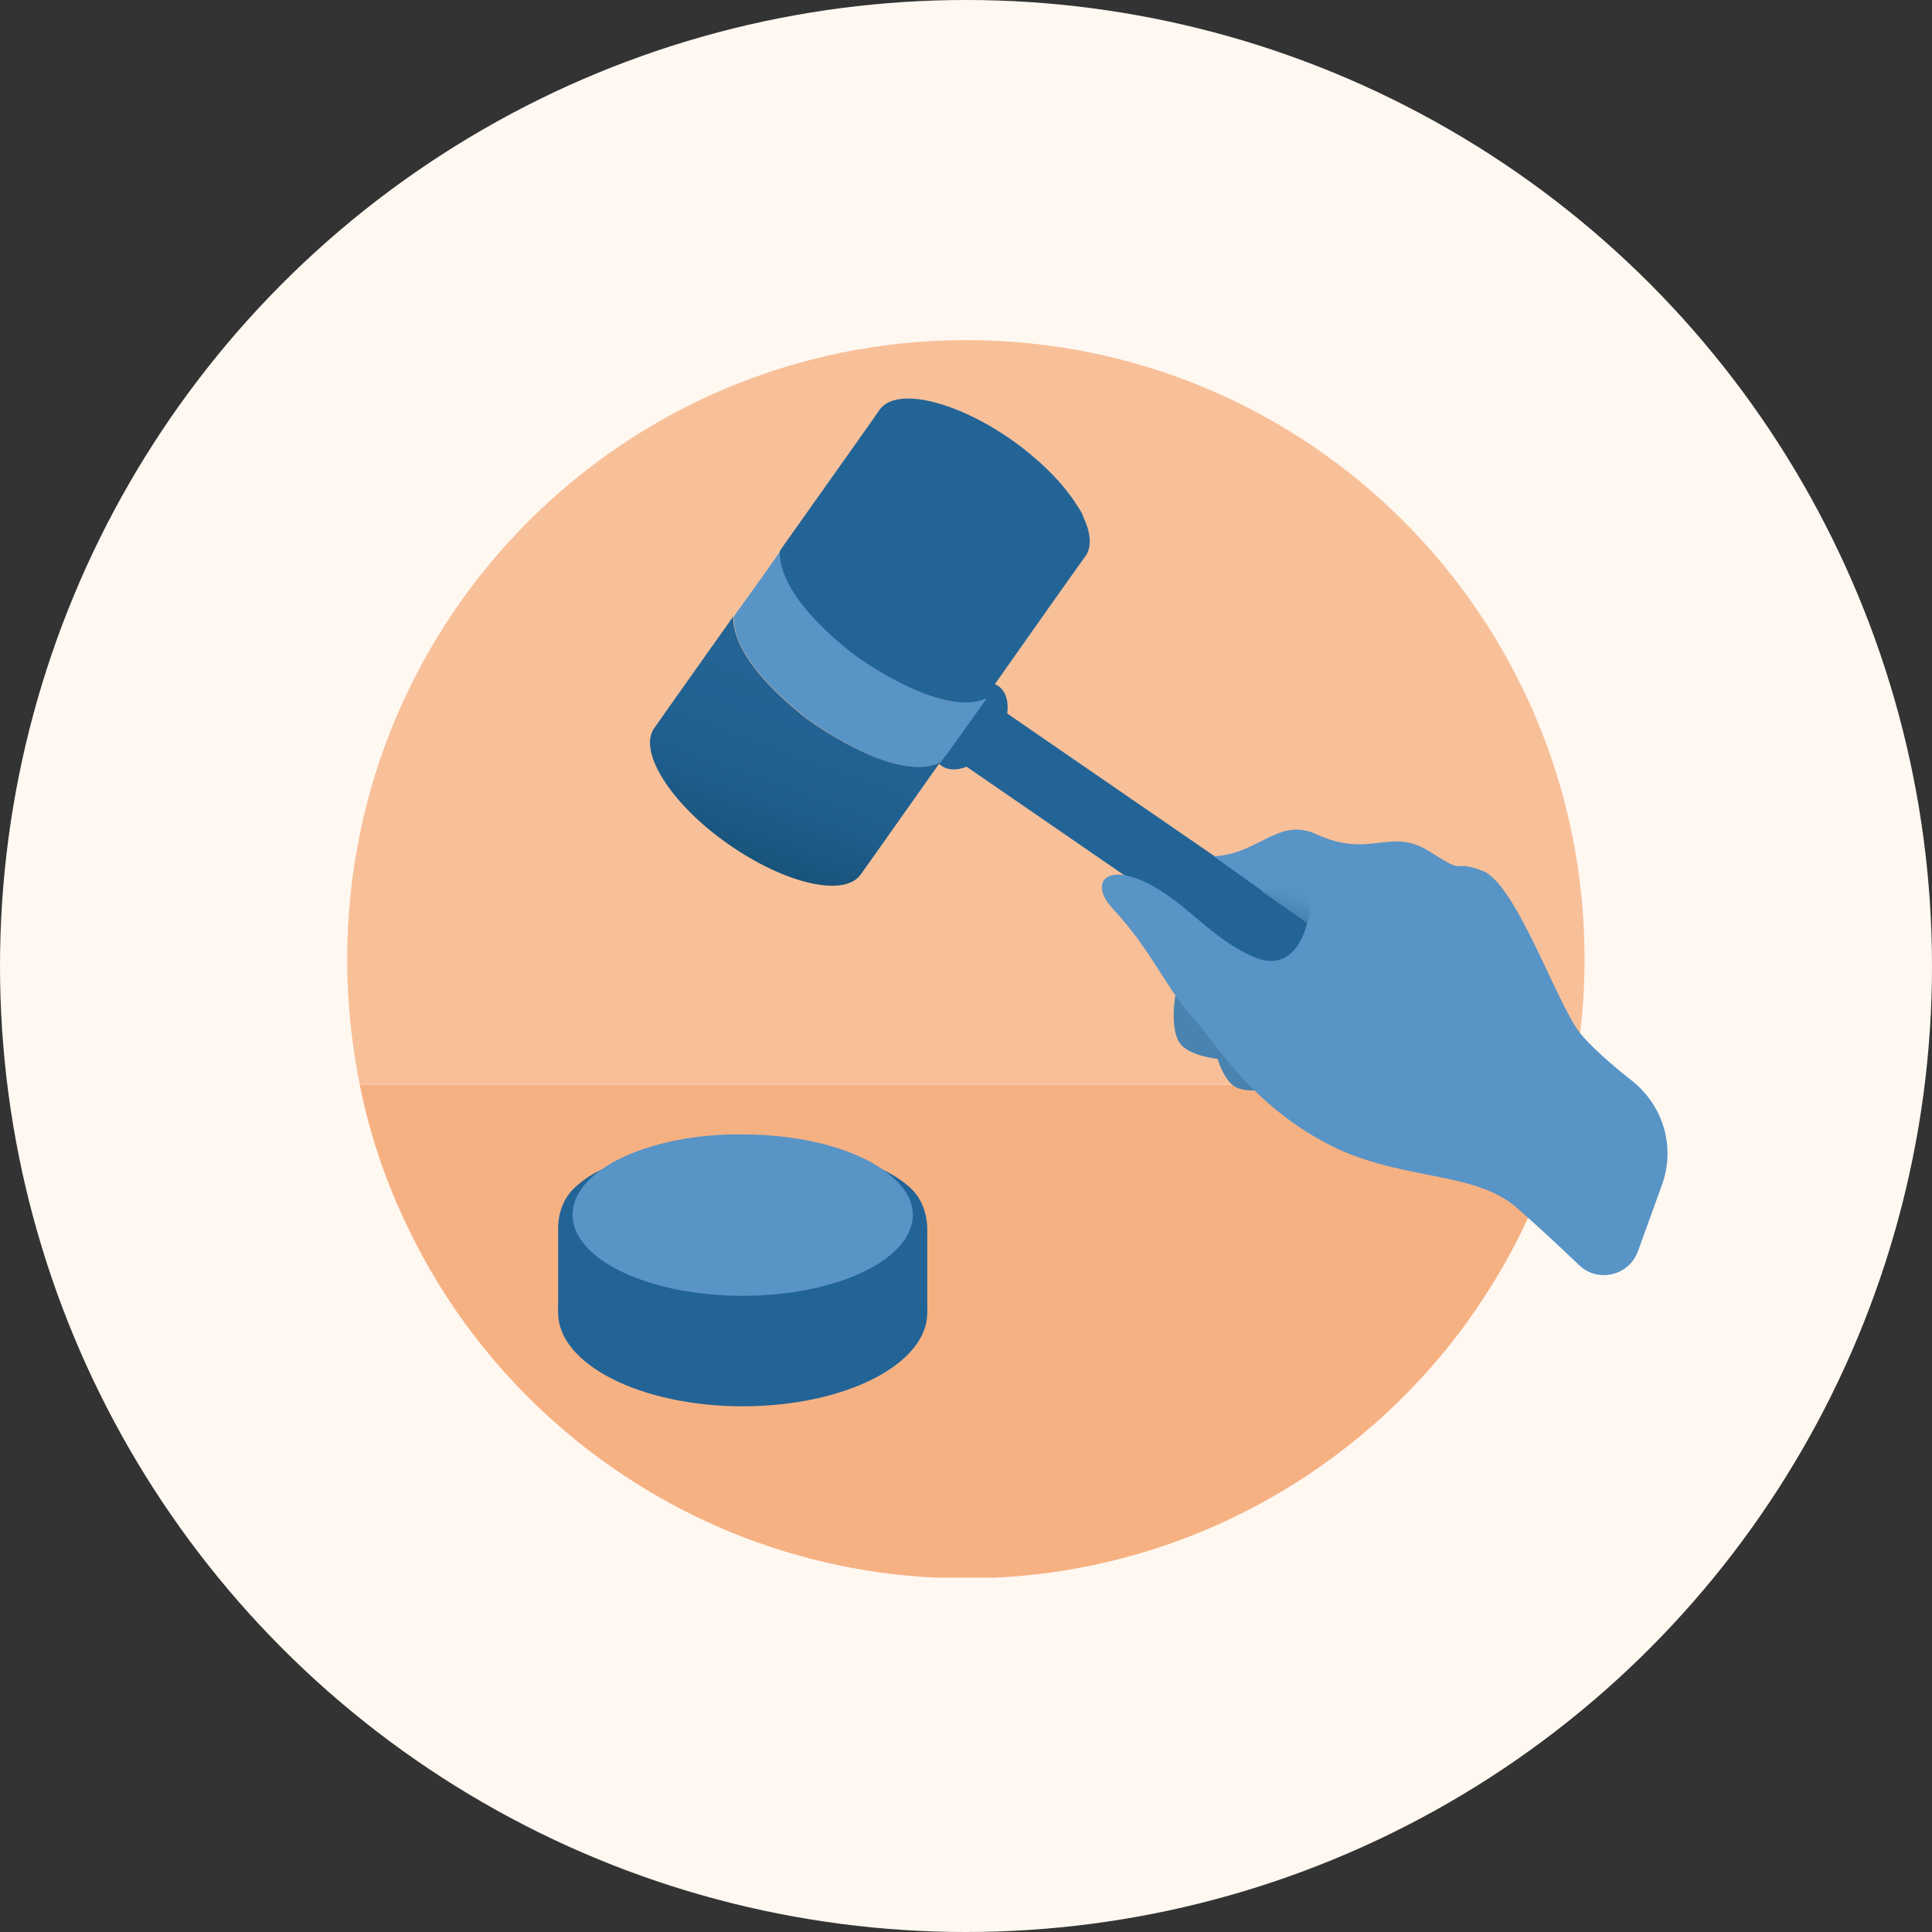 <svg width="409" height="409" viewBox="0 0 409 409" fill="none" xmlns="http://www.w3.org/2000/svg">
<rect x="0" y="0" width="409" height="409" fill="#333333" stroke="none"/>
<circle cx="204.5" cy="204.5" r="204.5" fill="#FFF8F1"/>
<g clip-path="url(#clip0)">
<path d="M332.798 229.652C331.204 237.229 329.077 244.54 326.153 251.585C321.9 262.352 316.185 272.322 309.407 281.494C285.484 313.396 247.34 334.133 204.412 334.133C171.451 334.133 141.281 321.904 118.289 301.831C104.998 290.267 94.1 276.044 86.391 259.959C81.74 250.389 78.284 240.286 76.158 229.652H332.798Z" fill="#F6B183"/>
<path d="M335.456 203.066C335.456 212.106 334.526 221.012 332.798 229.652H76.158C74.43 221.012 73.499 212.238 73.499 203.066C73.499 130.621 132.111 72 204.544 72C276.978 72 335.456 130.621 335.456 203.066Z" fill="#F8C099"/>
<path d="M248.802 210.909C248.802 210.909 247.473 218.486 250.131 221.278C252.789 224.069 259.567 224.335 259.567 224.335L253.188 209.447L248.802 210.909Z" fill="#4A82B0"/>
<path d="M256.909 220.879C256.909 220.879 258.238 228.456 261.694 230.184C265.149 231.912 271.529 229.785 271.529 229.785L260.498 217.954L256.909 220.879Z" fill="#4A82B0"/>
<path d="M157.23 297.711C178.81 297.711 196.304 288.843 196.304 277.905C196.304 266.966 178.81 258.098 157.23 258.098C135.65 258.098 118.156 266.966 118.156 277.905C118.156 288.843 135.65 297.711 157.23 297.711Z" fill="#236497"/>
<path d="M118.156 277.905V259.959C118.156 256.902 119.219 253.978 121.213 251.851C122.542 250.522 124.535 248.927 127.326 247.597C136.098 243.344 129.187 275.645 129.187 275.645L118.156 277.905Z" fill="#236497"/>
<path d="M196.304 277.905V260.225C196.304 257.035 195.108 253.845 193.114 251.851C191.785 250.522 189.792 249.059 187.134 247.73C178.362 243.476 185.273 275.778 185.273 275.778L196.304 277.905Z" fill="#236497"/>
<path d="M193.247 257.168C193.247 266.606 177.166 274.316 157.23 274.316C137.294 274.316 121.212 266.606 121.212 257.168C121.212 248.129 135.832 240.685 154.572 240.153C155.502 240.153 156.299 240.153 157.23 240.153C170.653 240.153 182.482 243.609 188.596 248.927C191.519 251.319 193.247 254.111 193.247 257.168Z" fill="#5994C6"/>
<path d="M322.831 242.679C321.767 242.546 320.704 242.147 319.641 241.482L202.418 160.796C199.228 158.536 198.431 154.149 200.557 150.959C202.817 147.769 207.203 146.971 210.392 149.098L327.615 229.785C330.805 232.045 331.602 236.431 329.476 239.621C328.014 241.881 325.356 242.945 322.831 242.679Z" fill="#236497"/>
<path d="M210.523 157.413C213.87 152.767 214.267 147.331 211.408 145.271C208.55 143.21 203.519 145.306 200.171 149.952C196.824 154.597 196.427 160.034 199.286 162.094C202.144 164.155 207.175 162.059 210.523 157.413Z" fill="#236497"/>
<path d="M199.096 161.46C189.393 166.113 170.92 152.155 170.92 152.155C156.964 141.122 155.104 133.944 155.37 130.488C155.768 129.956 156.167 129.292 156.699 128.627C159.49 124.772 162.414 120.651 165.205 116.664C164.939 120.12 166.799 127.298 180.755 138.464C180.755 138.464 199.228 152.288 208.931 147.769C206.14 151.756 203.216 155.744 200.425 159.732C199.893 160.264 199.494 160.928 199.096 161.46Z" fill="#5994C6"/>
<path d="M182.217 185.121C178.761 190.04 166.135 187.115 154.041 178.608C141.946 170.1 135.035 159.067 138.491 154.149C138.491 154.149 146.066 143.382 155.237 130.488C155.104 133.944 156.832 141.122 170.787 152.155C170.787 152.155 189.261 165.98 198.963 161.46C189.925 174.221 182.349 184.988 182.217 185.121Z" fill="url(#paint0_linear)"/>
<path d="M208.798 147.769C199.095 152.288 180.622 138.464 180.622 138.464C166.667 127.431 164.939 120.12 165.072 116.664C165.47 116.132 165.869 115.467 166.268 114.935C176.634 100.313 186.071 87.021 186.204 86.755C189.659 81.837 202.285 84.761 214.38 93.268C220.493 97.655 225.278 102.573 228.069 107.093C228.601 107.89 229.132 108.688 229.398 109.618C230.993 112.942 231.126 115.866 229.797 117.727C229.664 117.86 220.227 131.153 209.861 145.908C209.595 146.572 209.196 147.237 208.798 147.769Z" fill="#236497"/>
<path d="M276.712 195.357C276.712 195.357 274.586 206.656 265.282 202.535C255.979 198.414 251.46 191.236 242.688 186.849C233.784 182.596 230.727 187.115 235.511 192.299C243.885 201.338 246.808 209.048 251.992 214.764C257.175 220.48 263.953 232.709 279.769 241.482C295.452 250.256 311.533 247.464 320.97 255.573C325.223 259.295 330.273 263.947 334.26 267.802C338.247 271.657 344.893 270.062 346.753 264.878L351.804 250.92C354.728 242.945 352.203 234.171 345.557 228.854C341.171 225.398 336.786 221.543 334.526 218.752C329.476 212.371 320.97 186.982 313.793 184.324C306.616 181.665 311.268 185.786 302.762 180.336C294.256 174.886 290.269 181.931 278.706 176.614C270.599 172.892 266.478 180.868 256.909 181.266L276.712 195.357Z" fill="#5994C6"/>
<path d="M276.712 195.357C276.712 195.357 278.972 188.976 275.915 188.179C272.858 187.381 267.143 188.71 267.143 188.71L276.712 195.357Z" fill="url(#paint1_linear)"/>
</g>
<defs>
<linearGradient id="paint0_linear" x1="159.61" y1="182.921" x2="175.919" y2="137.941" gradientUnits="userSpaceOnUse">
<stop stop-color="#19537B"/>
<stop offset="0.025" stop-color="#19547C"/>
<stop offset="0.277" stop-color="#1E5D8B"/>
<stop offset="0.57" stop-color="#226293"/>
<stop offset="1" stop-color="#236496"/>
</linearGradient>
<linearGradient id="paint1_linear" x1="271.518" y1="193.389" x2="273.737" y2="187.269" gradientUnits="userSpaceOnUse">
<stop stop-color="#4380AD"/>
<stop offset="0.167" stop-color="#4986B4"/>
<stop offset="0.615" stop-color="#5590C1"/>
<stop offset="1" stop-color="#5994C6"/>
</linearGradient>
<clipPath id="clip0">
<rect width="290" height="262" fill="white" transform="translate(63 72)"/>
</clipPath>
</defs>
</svg>
